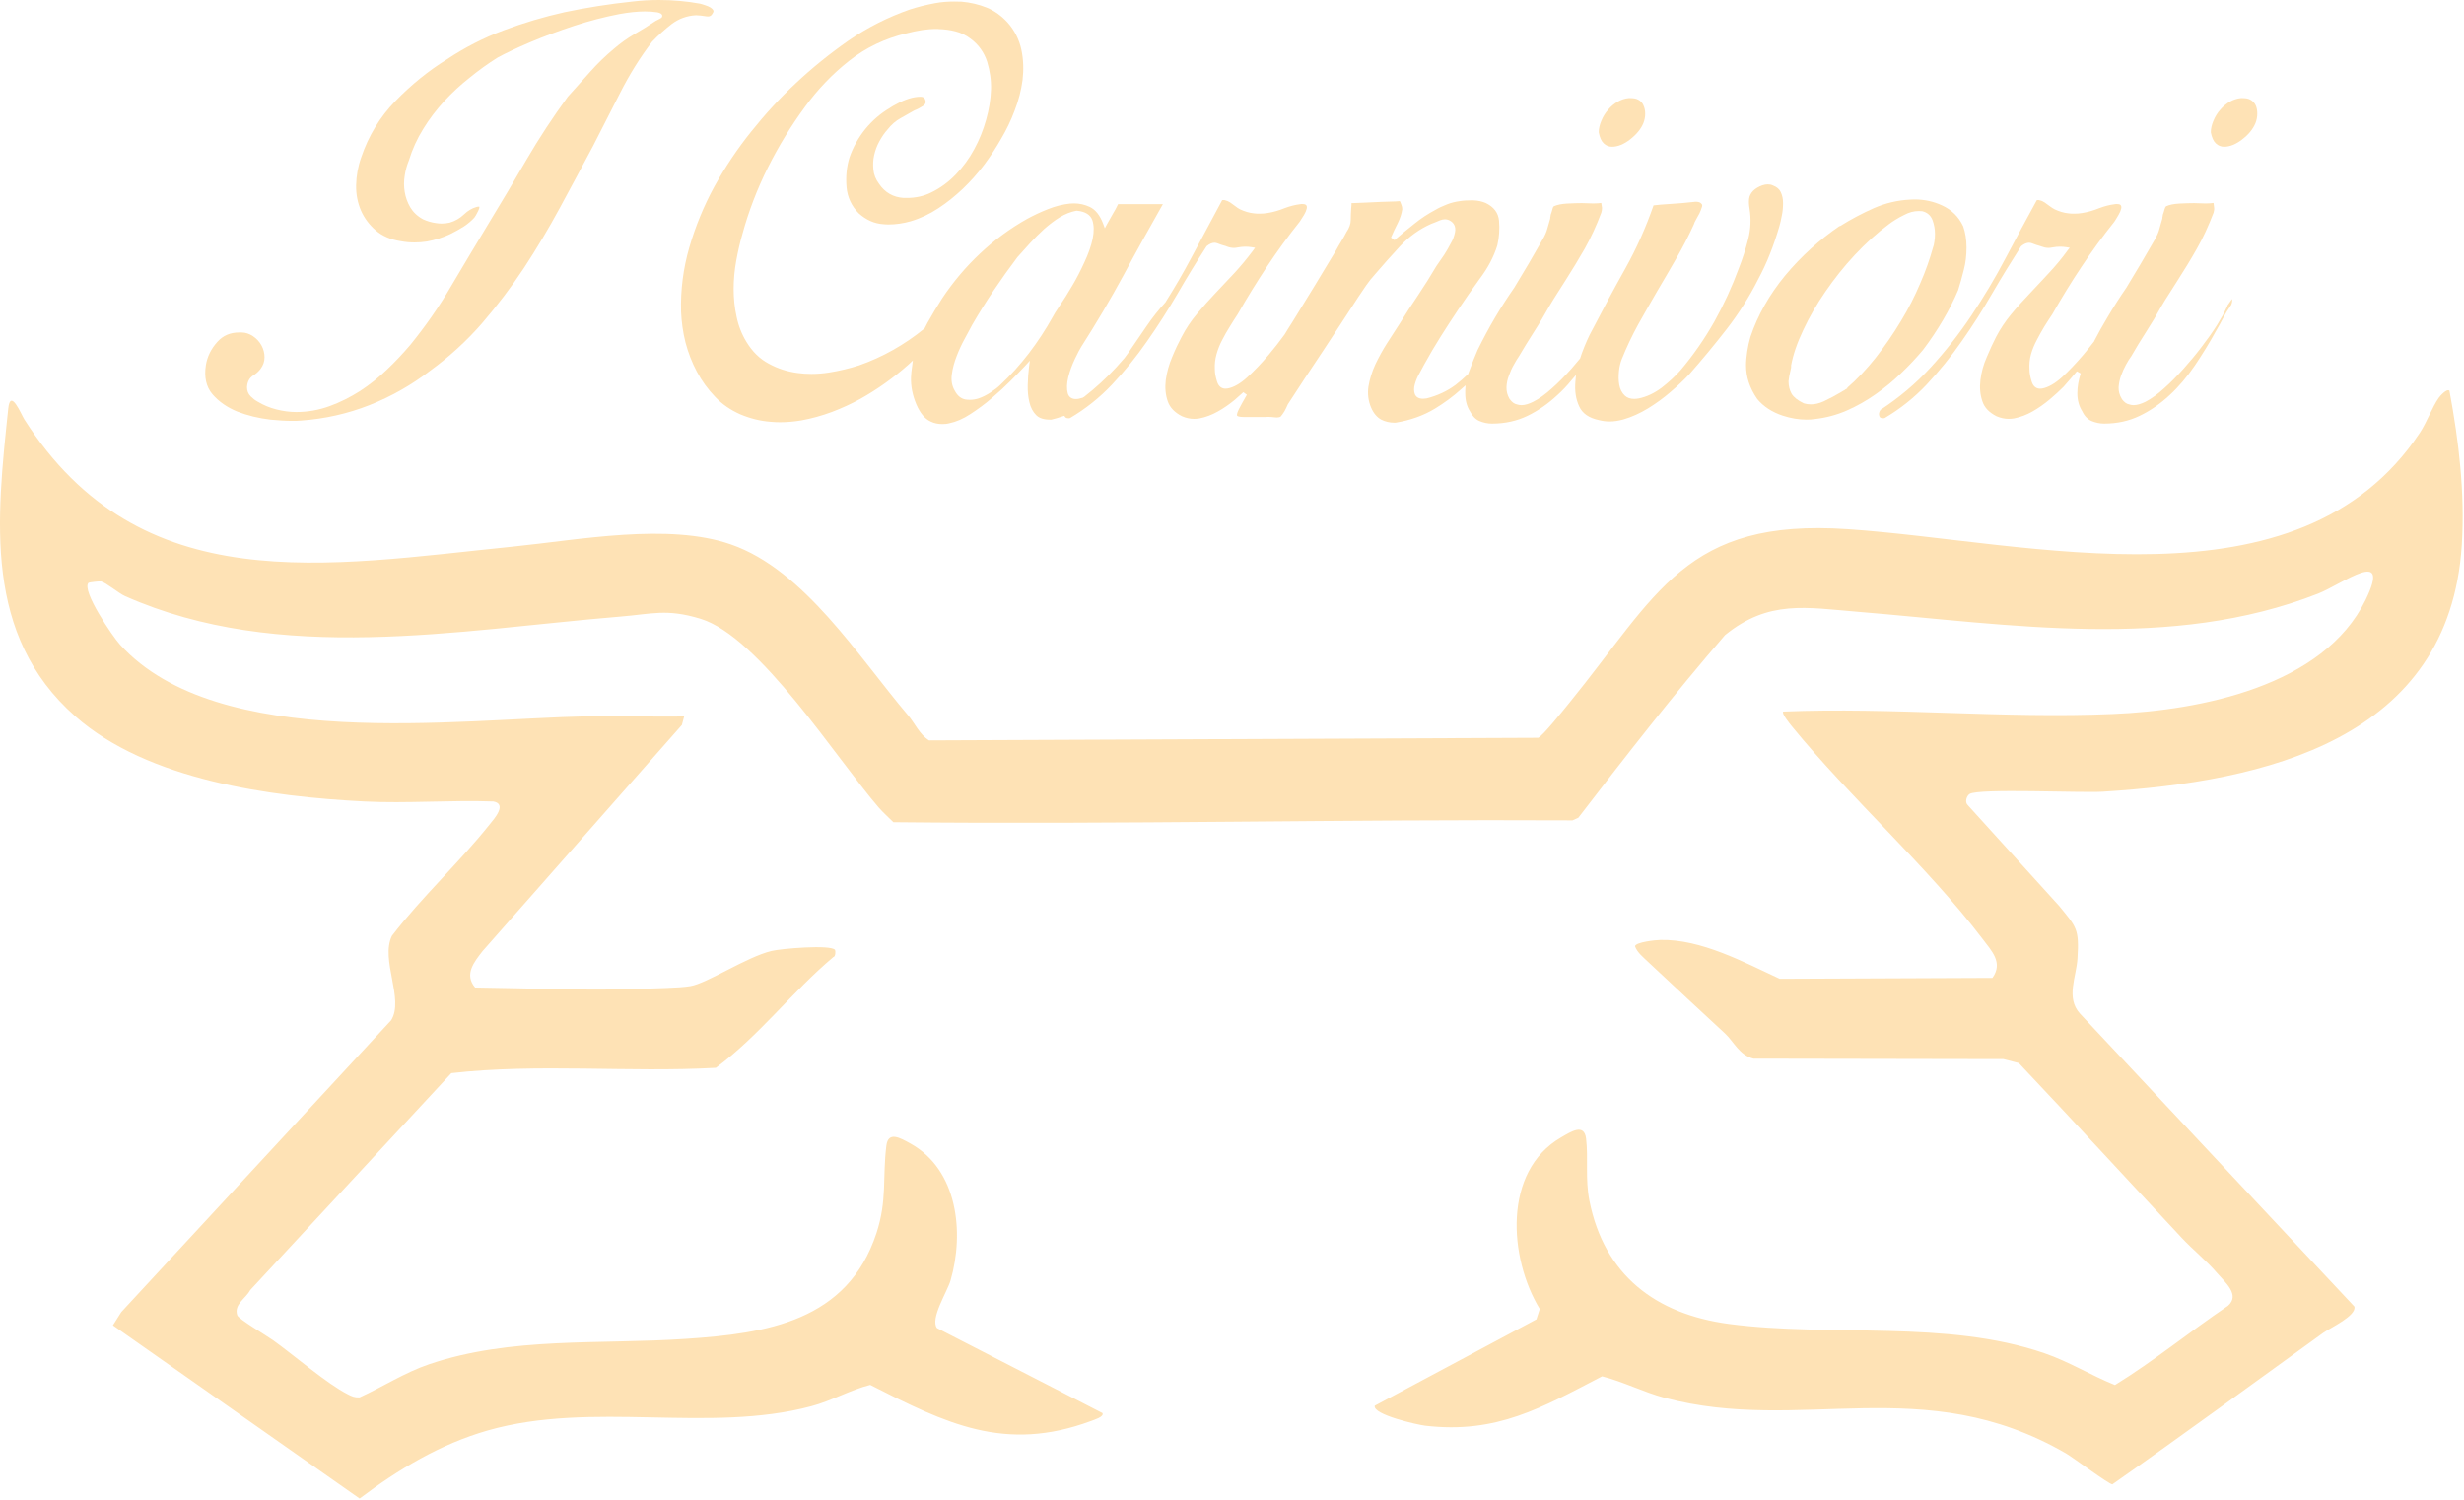 <?xml version="1.0" encoding="UTF-8" standalone="no"?><!DOCTYPE svg PUBLIC "-//W3C//DTD SVG 1.1//EN" "http://www.w3.org/Graphics/SVG/1.1/DTD/svg11.dtd"><svg width="100%" height="100%" viewBox="0 0 805 490" version="1.1" xmlns="http://www.w3.org/2000/svg" xmlns:xlink="http://www.w3.org/1999/xlink" xml:space="preserve" xmlns:serif="http://www.serif.com/" style="fill-rule:evenodd;clip-rule:evenodd;stroke-linejoin:round;stroke-miterlimit:2;"><g id="logo"><path d="M737.466,37.138c0,1.046 -0.2,2.092 -0.596,3.088c-0.8,1.941 -2.241,3.733 -4.333,5.325c-2.042,1.591 -4.033,2.391 -5.925,2.391c-0.996,0 -1.892,-0.35 -2.687,-1.095c-0.796,-0.746 -1.342,-1.992 -1.642,-3.634c-0,-1.196 0.3,-2.441 0.846,-3.737c0.55,-1.342 1.296,-2.588 2.241,-3.634c0.946,-1.091 1.992,-1.987 3.134,-2.637c1.196,-0.646 2.391,-1.046 3.587,-1.146l0.646,0c0.996,0 1.792,0.15 2.438,0.5c0.8,0.446 1.345,0.996 1.745,1.792c0.396,0.846 0.546,1.791 0.546,2.787" style="fill:#fee2b5;fill-rule:nonzero;"/><path d="M729.252,98.57c-0.05,0.295 -0.15,0.645 -0.3,1.045l-0.146,0.2c-0.9,1.242 -1.746,2.638 -2.491,4.08c-0.746,1.495 -1.542,2.837 -2.288,4.133c-2.142,3.933 -4.533,7.767 -6.971,11.4c-2.491,3.633 -5.229,6.921 -8.212,9.658c-2.988,2.788 -6.275,5.075 -9.809,6.771c-3.487,1.692 -7.366,2.538 -11.6,2.538c-1.391,-0 -2.787,-0.3 -4.133,-0.846c-1.242,-0.55 -2.287,-1.592 -3.033,-3.188c-1.046,-1.641 -1.596,-3.633 -1.596,-5.871c-0,-2.091 0.4,-4.283 1.096,-6.475l-1.246,-0.695c-1.342,1.591 -2.788,3.287 -4.379,5.079c-1.246,1.241 -2.788,2.687 -4.579,4.179c-1.742,1.446 -3.634,2.787 -5.575,3.883c-1.942,1.096 -3.934,1.842 -5.975,2.242c-0.596,0.1 -1.196,0.15 -1.792,0.15c-1.346,-0 -2.638,-0.3 -3.933,-0.846c-2.388,-1.196 -3.984,-2.837 -4.63,-4.883c-0.745,-2.138 -0.945,-4.429 -0.645,-6.967c0.295,-2.487 0.995,-5.079 2.087,-7.517c1.046,-2.541 2.092,-4.729 3.038,-6.57c1.395,-2.688 3.087,-5.18 4.979,-7.467c1.941,-2.342 4.033,-4.633 6.121,-6.821c2.041,-2.192 4.183,-4.429 6.275,-6.721c2.091,-2.241 4.083,-4.629 5.925,-7.171l0.745,-0.941l-1.195,-0.2c-0.646,-0.1 -1.342,-0.15 -1.992,-0.15c-0.846,-0 -1.692,0.1 -2.488,0.25c-0.45,0.1 -0.895,0.146 -1.295,0.146c-0.796,-0 -1.592,-0.196 -2.388,-0.496l-0.05,-0.05l-0.05,-0c-1.146,-0.3 -2.092,-0.646 -2.837,-0.946c-0.3,-0.1 -0.6,-0.2 -0.946,-0.2c-0.796,-0 -1.642,0.35 -2.588,1.096l-0.05,0.1l-0.1,0.1c-3.087,4.829 -6.275,10.004 -9.408,15.383c-3.038,5.275 -6.375,10.5 -9.908,15.529c-3.484,5.029 -7.367,9.759 -11.45,14.138c-4.034,4.283 -8.663,7.966 -13.738,10.954c-0.2,0.05 -0.35,0.05 -0.5,0.05c-0.846,-0 -1.096,-0.35 -1.196,-0.646c-0.246,-0.65 -0.15,-1.346 0.35,-2.092c6.025,-3.933 11.55,-8.562 16.379,-13.841c4.83,-5.275 9.359,-11 13.392,-17.075c4.029,-6.021 7.813,-12.346 11.2,-18.817c3.433,-6.471 6.821,-12.796 10.104,-18.767c0.15,-0.05 0.3,-0.05 0.45,-0.05c0.15,0 0.346,0 0.546,0.1c0.55,0.1 1.046,0.346 1.592,0.696c0.6,0.4 1.146,0.796 1.646,1.196c0.595,0.446 1.145,0.796 1.641,1.046c1.492,0.696 2.988,1.142 4.479,1.292c0.6,0.1 1.246,0.1 1.892,0.1c0.846,-0 1.692,-0.05 2.542,-0.2c1.891,-0.296 3.783,-0.846 5.625,-1.592c1.691,-0.646 3.433,-1.096 5.125,-1.296c0.15,-0.05 0.4,-0.05 0.55,-0.05c0.946,0 1.241,0.25 1.291,0.35c0.15,0.15 0.35,0.5 0.2,1.146c-0.15,0.646 -0.445,1.346 -0.895,2.092c-0.446,0.795 -0.896,1.491 -1.342,2.191c-3.783,4.725 -7.371,9.654 -10.704,14.684c-3.338,4.979 -6.521,10.204 -9.559,15.533c-0.845,1.242 -1.741,2.637 -2.637,4.079c-0.846,1.446 -1.696,2.888 -2.442,4.383c-0.796,1.492 -1.441,3.034 -1.891,4.63c-0.446,1.591 -0.596,3.233 -0.496,4.979c-0,1.091 0.246,2.437 0.696,3.883c0.595,1.988 1.841,2.388 2.787,2.388c0.2,-0 0.4,-0.05 0.646,-0.05c1.942,-0.35 4.133,-1.592 6.475,-3.684c2.237,-2.041 4.579,-4.529 7.017,-7.366c1.145,-1.396 2.341,-2.838 3.483,-4.334l0.05,-0.05l-0,-0.1c1.396,-2.687 2.837,-5.275 4.283,-7.666c1.992,-3.384 4.084,-6.667 6.221,-9.755c1.496,-2.491 3.038,-5.079 4.629,-7.716l4.584,-7.867c0.795,-1.392 1.341,-2.587 1.591,-3.683c0.3,-0.996 0.546,-2.042 0.896,-3.138l0.05,-0.146l0,-0.1c0,-0.15 0,-0.3 0.05,-0.45c0.05,-0.25 0.1,-0.45 0.1,-0.695c0.2,-0.55 0.396,-1.146 0.546,-1.742c0.15,-0.5 0.3,-0.846 0.5,-1.046c1.096,-0.5 2.537,-0.8 4.329,-0.896c1.992,-0.1 3.583,-0.15 4.829,-0.15c0.946,0 2.092,0.05 3.338,0.1l0.796,0c0.745,0 1.491,-0.05 2.187,-0.15l0.05,0.05c0.05,0.496 0.15,0.996 0.2,1.542c0.05,0.5 -0.05,1.046 -0.2,1.596c-1.642,4.279 -3.433,8.212 -5.425,11.696c-1.992,3.537 -4.133,7.02 -6.271,10.354c-0.896,1.396 -1.791,2.837 -2.687,4.233c-0.946,1.392 -1.842,2.938 -2.742,4.429c-1.492,2.738 -3.133,5.475 -4.875,8.167c-1.746,2.687 -3.387,5.425 -4.879,8.012c-0.55,0.696 -1.146,1.692 -1.742,2.788c-0.6,1.096 -1.146,2.292 -1.596,3.533c-0.445,1.246 -0.695,2.542 -0.795,3.784c-0.05,1.345 0.3,2.641 1.045,3.833l0,0.05c0.796,1.046 1.542,1.596 2.388,1.746c0.45,0.15 0.946,0.246 1.446,0.246c1.146,-0 2.437,-0.396 3.883,-1.092c1.942,-1 3.983,-2.492 6.071,-4.383c2.092,-1.842 4.233,-4.034 6.375,-6.421c2.087,-2.342 4.129,-4.779 5.971,-7.221c1.841,-2.388 3.487,-4.725 4.879,-6.917c1.346,-2.191 2.392,-4.033 3.037,-5.475l0.5,-0.996l-0.05,0l0,-0.05l1.492,-2.091l0.05,0.05c0,0.05 0.05,0.196 0,0.796" style="fill:#fee2b5;fill-rule:nonzero;"/><path d="M631.966,78.954c-0.1,0.796 -0.25,1.492 -0.496,2.092c-0.996,3.583 -2.342,7.467 -4.133,11.55c-1.742,4.129 -3.834,8.262 -6.321,12.346c-2.442,4.079 -5.229,8.112 -8.267,11.996c-2.887,3.633 -6.021,6.97 -9.358,9.858l0.3,-0l-0.946,0.546l-0.05,0.05l-0.25,0.2l-0.1,-0l-0.896,0.546c-1.641,0.995 -3.533,1.991 -5.625,2.987c-1.441,0.646 -2.837,0.996 -4.183,0.996c-0.746,-0 -1.492,-0.1 -2.188,-0.3l-0.1,-0.05l-0.05,-0c-1.991,-0.946 -3.287,-1.988 -3.983,-3.133c-0.646,-1.146 -0.996,-2.542 -0.996,-4.084c0,-0.15 0.05,-0.5 0.25,-1.741c0.2,-0.896 0.396,-1.842 0.596,-2.738l0,-0.7c0.65,-3.533 1.992,-7.417 3.983,-11.596c1.942,-4.183 4.38,-8.366 7.221,-12.496c2.838,-4.133 6.071,-8.216 9.604,-12c3.588,-3.833 7.321,-7.216 11.155,-10.054c1.341,-0.996 2.983,-2.041 4.925,-2.987c1.645,-0.896 3.237,-1.292 4.829,-1.292c0.35,0 0.7,0 1.046,0.046l0.05,-0c1.691,0.4 2.787,1.396 3.387,2.937c0.496,1.346 0.796,2.888 0.796,4.484c-0,0.896 -0.05,1.741 -0.2,2.537m9.408,-5.029c-1.441,-3.083 -3.733,-5.375 -6.921,-6.821c-2.787,-1.291 -5.775,-1.941 -8.958,-1.941c-0.45,-0 -0.896,0.05 -1.396,0.05c-4.129,0.2 -8.112,1.145 -11.896,2.787c-3.833,1.696 -7.466,3.638 -10.904,5.779l-0.196,0.096l-0.15,0c-6.57,4.483 -12.545,9.908 -17.725,16.129c-5.175,6.275 -9.008,13.046 -11.35,20.063c-0.445,1.496 -0.795,3.087 -1.045,4.729c-0.246,1.692 -0.396,3.187 -0.396,4.579c-0,3.738 1.196,7.421 3.633,10.954c2.042,2.488 4.879,4.329 8.363,5.475c2.587,0.846 5.179,1.296 7.766,1.296c0.896,0 1.842,-0.05 2.788,-0.2c3.583,-0.4 7.121,-1.346 10.404,-2.787c3.287,-1.446 6.471,-3.238 9.408,-5.325c2.988,-2.092 5.775,-4.384 8.313,-6.871c2.591,-2.442 4.979,-5.029 7.121,-7.567c2.387,-3.137 4.579,-6.425 6.57,-9.808c1.992,-3.384 3.634,-6.671 4.93,-9.759c0.645,-1.991 1.245,-4.229 1.841,-6.57c0.596,-2.238 0.896,-4.73 0.896,-7.367c0,-2.638 -0.4,-4.979 -1.096,-6.921" style="fill:#fee2b5;fill-rule:nonzero;"/><path d="M537.493,37.138c0,1.046 -0.2,2.092 -0.595,3.088c-0.796,1.941 -2.292,3.733 -4.334,5.325c-2.041,1.591 -4.033,2.391 -5.925,2.391c-1.041,0 -1.891,-0.35 -2.687,-1.095c-0.796,-0.746 -1.342,-1.992 -1.642,-3.634c0,-1.196 0.3,-2.441 0.846,-3.737c0.55,-1.342 1.296,-2.588 2.242,-3.634c0.895,-1.091 1.991,-1.987 3.133,-2.637c1.146,-0.646 2.342,-1.046 3.537,-1.146l0.696,0c0.946,0 1.792,0.15 2.438,0.5c0.8,0.446 1.346,0.996 1.696,1.792c0.395,0.846 0.595,1.791 0.595,2.787" style="fill:#fee2b5;fill-rule:nonzero;"/><path d="M346.22,99.863c-1.196,1.791 -1.992,3.037 -2.292,3.683c-2.288,4.133 -4.925,8.112 -7.763,11.846c-2.837,3.687 -5.975,7.221 -9.362,10.358c-0.796,0.796 -1.842,1.592 -3.133,2.437c-1.296,0.846 -2.638,1.546 -3.984,1.992c-0.946,0.3 -1.891,0.45 -2.837,0.45c-0.45,0 -0.896,-0.05 -1.396,-0.1c-1.442,-0.25 -2.638,-1.196 -3.483,-2.791c-0.946,-1.542 -1.296,-3.384 -0.996,-5.475c0.25,-1.942 0.796,-3.93 1.591,-5.971c0.75,-1.942 1.646,-3.884 2.642,-5.675l2.438,-4.534c2.191,-3.783 4.579,-7.616 7.07,-11.3c2.488,-3.683 5.075,-7.316 7.713,-10.8l0.05,-0.05c1.296,-1.445 2.642,-2.937 4.033,-4.483c1.446,-1.592 2.988,-3.133 4.629,-4.629c1.696,-1.492 3.388,-2.788 5.08,-3.833c1.791,-1.092 3.583,-1.792 5.425,-2.138l0.2,0c2.687,0.246 4.379,1.292 5.029,3.083c0.546,1.646 0.596,3.684 0.1,6.125c-0.5,2.288 -1.396,4.88 -2.688,7.617c-1.246,2.738 -2.591,5.375 -4.033,7.767c-1.396,2.387 -2.738,4.529 -4.033,6.421m235.566,-37.088c-0.45,-0.996 -1.296,-1.692 -2.587,-2.192c-0.5,-0.245 -1.096,-0.345 -1.646,-0.345c-0.546,-0 -1.142,0.1 -1.742,0.295c-1.291,0.45 -2.337,1.096 -3.083,1.842c-0.8,0.846 -1.196,1.746 -1.296,2.592c-0.1,0.996 -0.05,2.037 0.15,3.183c0.546,3.338 0.396,6.721 -0.45,10.008c-0.796,3.184 -1.842,6.421 -3.037,9.459c-2.188,5.975 -4.88,11.846 -8.013,17.471c-3.187,5.624 -6.871,10.954 -11.054,15.883c-1.742,1.992 -3.833,3.883 -6.121,5.675c-2.392,1.791 -4.879,2.987 -7.517,3.533c-0.55,0.1 -1.045,0.15 -1.495,0.15c-1.242,0 -2.288,-0.35 -3.034,-1.046c-0.996,-0.946 -1.596,-2.141 -1.846,-3.583c-0.245,-1.396 -0.245,-2.838 -0.095,-4.383c0.145,-1.542 0.495,-2.888 0.945,-4.03c1.542,-3.833 3.334,-7.616 5.325,-11.254c2.042,-3.633 4.134,-7.316 6.221,-10.9c2.092,-3.533 4.234,-7.171 6.275,-10.754c2.042,-3.533 3.984,-7.266 5.675,-11c0.15,-0.5 0.396,-1.046 0.796,-1.741c0.35,-0.65 0.696,-1.296 1.046,-1.892c0.3,-0.65 0.546,-1.246 0.746,-1.892c0.2,-0.45 0.2,-0.8 0.1,-1.046c-0.15,-0.2 -0.496,-0.895 -1.992,-0.895c-0.2,-0 -0.396,-0 -0.596,0.05c-1.641,0.15 -2.937,0.295 -3.933,0.395c-1.542,0.1 -3.138,0.2 -4.829,0.35c-1.492,0.1 -3.038,0.2 -4.479,0.396c-2.492,7.171 -5.575,14.092 -9.213,20.613c-3.683,6.571 -7.317,13.341 -10.8,20.058c-1.146,2.046 -2.292,4.633 -3.437,7.717c-0.146,0.4 -0.246,0.8 -0.396,1.196l-0.15,0.45l-0.1,0.099c-0.946,1.142 -1.842,2.188 -2.738,3.234c-2.141,2.392 -4.283,4.579 -6.371,6.421c-2.091,1.891 -4.133,3.387 -6.125,4.383c-1.391,0.696 -2.687,1.096 -3.833,1.096c-0.496,-0 -0.996,-0.1 -1.492,-0.25c-0.795,-0.15 -1.595,-0.696 -2.341,-1.742l-0.05,-0.05c-0.696,-1.196 -1.046,-2.492 -0.996,-3.833c0.05,-1.246 0.3,-2.542 0.796,-3.784c0.45,-1.245 0.946,-2.441 1.596,-3.533c0.595,-1.096 1.195,-2.091 1.691,-2.787c1.542,-2.592 3.188,-5.329 4.929,-8.017c1.742,-2.687 3.334,-5.425 4.88,-8.162c0.895,-1.496 1.791,-2.988 2.737,-4.434c0.896,-1.391 1.792,-2.837 2.688,-4.229c2.141,-3.337 4.233,-6.821 6.27,-10.354c1.942,-3.488 3.784,-7.421 5.38,-11.7c0.195,-0.55 0.245,-1.096 0.245,-1.596c-0.095,-0.546 -0.145,-1.042 -0.245,-1.542l-0,-0.05c-0.75,0.1 -1.446,0.15 -2.242,0.15l-0.746,0c-1.296,-0.05 -2.392,-0.1 -3.337,-0.1c-1.292,0 -2.838,0.05 -4.88,0.15c-1.741,0.1 -3.233,0.4 -4.329,0.896c-0.2,0.2 -0.35,0.546 -0.45,1.046c-0.146,0.596 -0.346,1.196 -0.546,1.742c0,0.25 -0.05,0.45 -0.1,0.695c-0.05,0.151 -0.05,0.301 -0.05,0.451l0,0.1l-0.05,0.15c-0.345,1.095 -0.645,2.141 -0.895,3.133c-0.296,1.096 -0.796,2.292 -1.642,3.687l-4.529,7.863c-1.596,2.637 -3.138,5.229 -4.629,7.717c-2.142,3.087 -4.284,6.37 -6.275,9.758c-1.942,3.283 -3.884,6.921 -5.725,10.654c-0.846,1.942 -1.742,4.229 -2.688,6.767c-0.1,0.25 -0.2,0.55 -0.3,0.8l-0.05,0.196l-0.096,0.1c-1.296,1.245 -2.691,2.441 -4.033,3.487c-2.738,2.038 -5.925,3.533 -9.508,4.429l-0.05,0c-0.4,0.05 -0.746,0.1 -1.046,0.1c-1.742,0 -2.392,-0.796 -2.688,-1.446c-0.35,-0.945 -0.4,-2.087 0,-3.383c0.346,-1.196 0.846,-2.392 1.542,-3.583c0.65,-1.146 1.096,-2.042 1.446,-2.688c1.741,-3.187 3.583,-6.275 5.425,-9.212c1.841,-2.888 3.733,-5.875 5.725,-8.809c2.141,-3.237 4.579,-6.67 7.166,-10.258c2.592,-3.433 4.484,-7.067 5.625,-10.75c0.6,-2.592 0.8,-5.329 0.55,-8.067c-0.25,-2.587 -1.691,-4.479 -4.379,-5.775c-1.196,-0.495 -2.541,-0.795 -3.983,-0.845l-0.896,-0c-1.196,-0 -2.392,0.05 -3.537,0.25c-1.492,0.2 -2.938,0.545 -4.28,1.095c-1.395,0.546 -2.587,1.092 -3.683,1.742c-2.442,1.296 -4.729,2.788 -6.871,4.529c-2.141,1.692 -4.329,3.484 -6.521,5.375l-1.145,-0.846c0.645,-1.541 1.395,-3.133 2.241,-4.779c0.746,-1.541 1.242,-3.033 1.442,-4.479c-0,-0.496 -0.1,-1.046 -0.346,-1.592c-0.15,-0.45 -0.3,-0.745 -0.45,-1.045c-0.35,0.05 -0.796,0.05 -1.446,0.1c-1.391,0.05 -2.933,0.1 -4.775,0.15c-1.746,0.05 -3.537,0.15 -5.279,0.245c-1.742,0.1 -2.987,0.15 -3.783,0.15l-0.496,0c-0,0.35 -0,0.846 -0.1,1.642c-0.1,1.346 -0.15,2.642 -0.15,3.833c-0,1.346 -0.5,2.692 -1.396,3.984c-0.546,1.096 -1.142,2.091 -1.742,3.087c-0.595,0.946 -1.145,1.942 -1.691,2.938c-4.729,7.866 -9.459,15.679 -14.138,23.196c-0.55,0.85 -1.096,1.745 -1.641,2.591l-0.996,1.642c-1.696,2.337 -3.438,4.579 -5.179,6.621c-2.388,2.837 -4.78,5.325 -7.021,7.366c-2.288,2.092 -4.479,3.338 -6.471,3.684c-0.2,-0 -0.446,0.05 -0.646,0.05c-0.946,-0 -2.192,-0.396 -2.787,-2.388c-0.45,-1.446 -0.696,-2.787 -0.696,-3.883c-0.1,-1.742 0.1,-3.383 0.546,-4.979c0.45,-1.592 1.045,-3.134 1.841,-4.629c0.746,-1.492 1.592,-2.938 2.488,-4.38c0.9,-1.445 1.746,-2.837 2.591,-4.083c3.038,-5.325 6.271,-10.554 9.559,-15.533c3.333,-5.025 6.916,-9.954 10.7,-14.684c0.45,-0.7 0.896,-1.395 1.396,-2.191c0.45,-0.746 0.745,-1.442 0.895,-2.092c0.15,-0.646 -0.05,-0.996 -0.2,-1.146c-0.1,-0.096 -0.345,-0.346 -1.291,-0.346c-0.2,0 -0.4,0 -0.6,0.05c-1.692,0.2 -3.384,0.646 -5.125,1.292c-1.842,0.75 -3.688,1.296 -5.625,1.596c-0.85,0.15 -1.696,0.2 -2.542,0.2c-0.596,-0 -1.242,-0 -1.892,-0.1c-1.491,-0.15 -2.987,-0.6 -4.479,-1.296c-0.5,-0.25 -1.046,-0.596 -1.591,-1.046c-0.55,-0.396 -1.096,-0.796 -1.646,-1.196c-0.546,-0.345 -1.096,-0.595 -1.592,-0.695c-0.2,-0.1 -0.4,-0.1 -0.596,-0.1c-0.15,-0 -0.3,-0 -0.45,0.05c-3.233,5.975 -6.621,12.295 -10.054,18.766c-2.592,4.879 -5.429,9.759 -8.412,14.488l-0,0.05l-0.05,0.05c-2.242,2.437 -4.334,5.079 -6.225,7.866c-1.942,2.838 -3.934,5.775 -5.925,8.663c-0.396,0.546 -0.796,1.096 -1.242,1.692c-0.946,1.045 -1.842,2.091 -2.738,3.087c-3.187,3.433 -6.67,6.671 -10.404,9.558l-0.05,0.05c0,0 -0.15,0.05 -0.2,0.1c-0.05,0.046 -0.15,0.096 -0.25,0.146l-0.05,0.05l-0.1,0c-0.796,0.25 -1.441,0.4 -2.091,0.4c-1.342,0 -2.288,-0.646 -2.638,-1.841c-0.396,-1.446 -0.346,-3.188 0.15,-5.28c0.496,-1.991 1.246,-4.033 2.192,-6.02c0.946,-1.992 1.641,-3.288 2.091,-3.984c4.825,-7.566 9.505,-15.433 13.838,-23.446c4.083,-7.616 8.412,-15.383 12.792,-23.1l-14.634,0c-0.5,1.046 -1.046,2.092 -1.641,3.038c-0.65,1.092 -1.296,2.237 -1.942,3.433l-0.75,1.396l-0.546,-1.496c-1.046,-2.737 -2.487,-4.579 -4.379,-5.475c-1.596,-0.746 -3.338,-1.146 -5.129,-1.146c-0.446,0 -0.846,0.05 -1.296,0.05c-2.338,0.25 -4.829,0.846 -7.267,1.842c-2.537,0.996 -4.779,2.092 -6.721,3.138c-5.575,3.133 -10.754,6.92 -15.433,11.35c-4.679,4.379 -8.858,9.358 -12.396,14.683c-1.641,2.542 -3.233,5.229 -4.775,7.967c-0.3,0.545 -0.6,1.095 -0.85,1.641l-0.1,0.15l-0.096,0.1c-6.475,5.275 -13.641,9.309 -21.308,11.996c-3.087,0.996 -6.371,1.792 -9.858,2.342c-1.892,0.3 -3.834,0.446 -5.725,0.446c-1.492,-0 -3.034,-0.096 -4.479,-0.296c-3.384,-0.45 -6.521,-1.446 -9.409,-3.038c-2.937,-1.541 -5.375,-3.933 -7.316,-7.121c-1.546,-2.537 -2.638,-5.325 -3.238,-8.312c-0.646,-2.888 -0.946,-5.925 -0.946,-9.008c0,-3.088 0.3,-6.175 0.846,-9.213c0.55,-2.983 1.196,-5.921 1.992,-8.612c2.041,-7.517 4.879,-14.884 8.362,-21.855c3.488,-6.966 7.567,-13.637 12.15,-19.862c4.129,-5.675 9.009,-10.75 14.384,-14.983c5.479,-4.33 11.75,-7.317 18.67,-8.959c1.642,-0.45 3.384,-0.8 5.225,-1.096c1.496,-0.2 3.038,-0.35 4.58,-0.35c0.3,0 0.6,0 0.895,0.05c1.846,0.05 3.688,0.3 5.38,0.746c1.791,0.45 3.433,1.246 4.929,2.392c2.637,1.942 4.429,4.479 5.425,7.567c0.896,2.987 1.346,6.02 1.246,9.058c-0.1,3.187 -0.65,6.521 -1.596,9.858c-0.946,3.384 -2.238,6.621 -3.884,9.609c-1.641,3.083 -3.683,5.825 -6.02,8.262c-2.342,2.438 -5.03,4.429 -8.017,5.875c-2.388,1.196 -5.075,1.792 -7.917,1.792l-1.091,-0c-3.388,-0.2 -6.125,-1.742 -8.067,-4.629c-1.046,-1.396 -1.692,-2.938 -1.842,-4.63c-0.15,-1.595 -0.1,-3.187 0.25,-4.679c0.346,-1.546 0.896,-3.087 1.692,-4.533c0.796,-1.442 1.692,-2.788 2.687,-3.879c1.246,-1.596 2.688,-2.842 4.234,-3.688c1.441,-0.796 2.937,-1.641 4.479,-2.537l0.05,-0l0.05,-0.05c0.846,-0.3 1.792,-0.796 2.787,-1.442c0.796,-0.55 1.046,-1.146 0.696,-2.042c-0.15,-0.45 -0.446,-0.945 -1.591,-0.945c-1.096,-0 -2.342,0.195 -3.634,0.595c-1.296,0.4 -2.591,0.946 -3.783,1.596c-1.246,0.646 -2.042,1.092 -2.442,1.392l-0.05,0.05c-3.083,1.792 -5.775,4.133 -8.062,6.921c-2.292,2.837 -4.034,5.971 -5.179,9.308c-0.946,3.088 -1.242,6.321 -0.946,9.708c0.3,3.284 1.646,6.171 3.983,8.513c2.392,2.137 5.029,3.333 7.917,3.533c0.596,0.05 1.191,0.1 1.791,0.1c2.388,0 4.83,-0.35 7.267,-1.046c3.188,-0.945 6.225,-2.387 9.013,-4.233c2.837,-1.842 5.525,-4.029 8.062,-6.421c2.542,-2.437 4.879,-5.075 6.971,-7.862c2.092,-2.792 3.933,-5.679 5.575,-8.567c1.592,-2.687 3.087,-5.725 4.329,-9.058c1.296,-3.288 2.142,-6.671 2.592,-10.004c0.396,-3.338 0.296,-6.721 -0.4,-9.959c-0.696,-3.237 -2.192,-6.221 -4.479,-8.812c-1.992,-2.188 -4.284,-3.834 -6.821,-4.879c-2.588,-1.042 -5.375,-1.692 -8.213,-1.942c-0.796,-0.046 -1.646,-0.046 -2.441,-0.046c-2.092,0 -4.18,0.146 -6.271,0.546c-2.938,0.546 -5.725,1.246 -8.313,2.092c-7.071,2.487 -13.791,5.875 -19.912,10.104c-6.125,4.283 -12,9.012 -17.375,14.087c-5.079,4.729 -9.909,10.009 -14.438,15.684c-4.529,5.625 -8.562,11.695 -12.046,17.97c-3.437,6.321 -6.175,12.992 -8.166,19.863c-1.992,6.871 -2.888,13.937 -2.688,21.008c0.15,3.334 0.6,6.671 1.446,10.054c0.896,3.388 2.138,6.571 3.733,9.559c1.592,2.987 3.584,5.725 5.925,8.166c2.288,2.438 5.075,4.33 8.213,5.721c3.187,1.346 6.521,2.192 9.858,2.442c1.042,0.1 2.088,0.15 3.134,0.15c2.291,-0 4.629,-0.2 6.97,-0.6c3.334,-0.596 6.721,-1.542 9.955,-2.738c3.287,-1.241 6.425,-2.687 9.312,-4.279c5.625,-3.137 10.9,-6.921 15.729,-11.2l1.446,-1.346l-0.25,1.992c-0.2,1.246 -0.3,2.388 -0.35,3.433c-0.1,2.988 0.5,5.975 1.742,8.913c1.246,2.887 2.787,4.729 4.629,5.575c1.196,0.6 2.492,0.846 3.833,0.846c0.75,-0 1.496,-0.05 2.242,-0.246c2.242,-0.45 4.579,-1.446 6.921,-2.988c2.387,-1.546 4.779,-3.287 7.016,-5.229c2.292,-1.941 4.384,-3.883 6.275,-5.775c1.842,-1.841 3.384,-3.483 4.63,-4.779l1.541,-1.692l-0.296,2.242c-0.2,1.742 -0.35,3.633 -0.4,5.675c-0.05,1.988 0.1,3.883 0.546,5.675c0.4,1.742 1.146,3.133 2.242,4.229c0.946,0.946 2.442,1.446 4.429,1.446l0.5,0c1.246,-0.3 2.488,-0.65 3.733,-1.096l0.496,-0.15l0.3,0.4c0.05,0.096 0.3,0.396 1.046,0.396c0.15,0 0.35,0 0.496,-0.05c5.079,-2.987 9.708,-6.671 13.742,-10.95c4.133,-4.383 7.966,-9.112 11.45,-14.137c3.533,-5.03 6.87,-10.259 9.954,-15.534c3.087,-5.375 6.275,-10.554 9.412,-15.383l0.05,-0.1l0.096,-0.1c0.946,-0.746 1.746,-1.092 2.542,-1.092c0.346,0 0.646,0.096 0.946,0.196c0.745,0.3 1.691,0.65 2.887,0.946l0.05,0.05c0.796,0.3 1.592,0.5 2.438,0.5c0.4,-0 0.795,-0.05 1.245,-0.15c0.846,-0.15 1.642,-0.25 2.488,-0.25c0.646,-0 1.346,0.05 1.992,0.15l1.195,0.2l-0.695,0.946c-1.892,2.537 -3.884,4.929 -5.925,7.166c-2.142,2.292 -4.284,4.534 -6.325,6.721c-2.088,2.192 -4.13,4.479 -6.071,6.821c-1.942,2.292 -3.584,4.779 -4.979,7.467c-0.996,1.841 -2.042,4.033 -3.088,6.571c-1.046,2.441 -1.742,5.029 -2.092,7.516c-0.295,2.542 -0.095,4.829 0.65,6.971c0.696,2.042 2.288,3.683 4.68,4.879c1.245,0.546 2.587,0.846 3.883,0.846c0.596,0 1.196,-0.05 1.792,-0.15c2.041,-0.396 4.033,-1.146 5.975,-2.237c1.987,-1.096 3.883,-2.442 5.625,-3.884c0.945,-0.846 1.891,-1.646 2.737,-2.441l1.146,0.845c-1.246,2.142 -2.142,3.784 -2.692,4.88c-0.596,1.245 -0.596,1.791 -0.496,1.941c0.05,0.1 0.446,0.45 2.388,0.45l7.021,0c0.25,-0.05 0.546,-0.05 0.896,-0.05c0.5,0 1.145,0.05 1.891,0.146c0.3,0.05 0.55,0.05 0.796,0.05c0.55,0 0.946,-0.096 1.246,-0.296c0.35,-0.4 0.796,-0.996 1.246,-1.741c0.446,-0.846 0.796,-1.546 0.996,-2.042l0.05,-0.1l-0,-0.05c3.783,-5.825 7.666,-11.75 11.545,-17.525c3.784,-5.775 7.667,-11.646 11.5,-17.571c0.846,-1.296 1.742,-2.587 2.592,-3.833c0.896,-1.296 1.892,-2.538 2.983,-3.734c2.542,-2.937 5.23,-6.025 8.117,-9.112c2.938,-3.133 6.321,-5.575 10.154,-7.267c0.896,-0.35 1.842,-0.696 2.838,-1.146c0.55,-0.2 1.096,-0.345 1.591,-0.345c0.7,-0 1.346,0.195 1.942,0.595c0.85,0.546 1.796,1.642 1.396,3.684c-0.3,1.396 -0.746,2.537 -1.296,3.433c-0.696,1.346 -1.442,2.642 -2.237,3.883c-0.846,1.246 -1.696,2.492 -2.542,3.688c-1.842,3.133 -3.879,6.371 -5.971,9.508c-2.142,3.134 -4.183,6.321 -6.125,9.459c-1.196,1.841 -2.537,3.883 -3.983,6.17c-1.442,2.242 -2.738,4.63 -3.884,7.021c-1.091,2.388 -1.841,4.825 -2.237,7.217c-0.35,2.392 -0.05,4.679 0.846,6.821c0.796,1.891 1.941,3.233 3.333,3.983c1.296,0.646 2.738,0.996 4.333,0.996c0.2,-0 0.396,-0 0.596,-0.05c4.529,-0.75 8.813,-2.242 12.596,-4.529c3.038,-1.846 5.975,-3.984 8.713,-6.475l1.291,-1.142l-0.096,1.742l0,0.846c0,2.237 0.496,4.229 1.542,5.875c0.796,1.591 1.842,2.637 3.088,3.183c1.291,0.55 2.687,0.846 4.129,0.846c4.183,-0 8.116,-0.846 11.6,-2.538c3.483,-1.691 6.771,-3.983 9.758,-6.771c1.592,-1.441 3.133,-3.037 4.579,-4.829l1.492,-1.741l-0.196,2.241c-0.25,2.984 0.146,5.675 1.242,8.013c1.046,2.291 3.137,3.783 6.471,4.483c1.145,0.296 2.291,0.446 3.487,0.446c1.442,-0 2.938,-0.25 4.429,-0.646c2.788,-0.796 5.475,-2.042 8.117,-3.633c2.587,-1.596 5.075,-3.388 7.367,-5.379c2.337,-1.992 4.379,-3.934 6.07,-5.725c4.084,-4.63 8.217,-9.609 12.2,-14.734c3.98,-5.129 7.417,-10.554 10.255,-16.179c1.491,-2.787 2.837,-5.625 3.933,-8.462c1.142,-2.838 2.137,-5.825 3.033,-8.863c0.3,-1.046 0.6,-2.292 0.85,-3.683c0.296,-1.346 0.396,-2.738 0.396,-4.084c0,-1.291 -0.25,-2.487 -0.746,-3.533" style="fill:#fee2b5;fill-rule:nonzero;"/><path d="M232.83,4.333l-0.05,0.05l0,0.05c-0.35,0.646 -0.796,0.946 -1.492,0.946c-0.2,0 -0.35,0 -0.55,-0.05c-1.341,-0.2 -2.437,-0.35 -3.383,-0.35c-2.887,0.15 -5.525,1.096 -7.867,2.838c-2.241,1.741 -4.379,3.633 -6.37,5.725l-0.05,0.05c-3.934,5.129 -7.417,10.754 -10.405,16.629l-8.912,17.471c-3.433,6.471 -7.117,13.291 -10.85,20.212c-3.638,6.721 -7.571,13.292 -11.7,19.613c-4.183,6.325 -8.813,12.395 -13.742,18.12c-4.975,5.725 -10.65,10.905 -16.875,15.434c-6.121,4.729 -12.841,8.512 -19.912,11.3c-7.067,2.787 -14.588,4.479 -22.3,5.029c-0.946,0.1 -1.942,0.1 -2.988,0.1c-2.091,-0 -4.433,-0.15 -7.021,-0.4c-3.833,-0.45 -7.516,-1.342 -10.85,-2.638c-3.287,-1.345 -6.025,-3.237 -8.116,-5.674c-2.042,-2.392 -2.738,-5.575 -2.142,-9.459c0.45,-2.787 1.696,-5.379 3.783,-7.666c1.842,-2.042 4.184,-3.038 7.071,-3.038l0.796,0c1.346,0 2.588,0.446 3.733,1.196c1.196,0.796 2.142,1.842 2.788,3.037c0.646,1.192 0.996,2.488 0.996,3.879c-0,1.396 -0.446,2.642 -1.342,3.834c-0.6,0.796 -1.396,1.496 -2.342,2.091c-1.245,0.796 -1.941,2.042 -2.041,3.834c-0,1.196 0.4,2.191 1.196,2.987c0.695,0.696 1.441,1.296 2.287,1.742c1.892,1.146 3.933,1.992 6.125,2.542c2.142,0.545 4.329,0.845 6.471,0.845c3.783,0 7.417,-0.649 10.954,-1.941c3.433,-1.246 6.771,-2.938 9.904,-4.929c3.138,-2.042 6.125,-4.43 8.863,-7.071c2.737,-2.588 5.275,-5.325 7.566,-8.013c4.88,-6.025 9.409,-12.445 13.342,-19.216c3.983,-6.721 8.013,-13.492 11.996,-20.063c4.383,-7.216 8.662,-14.387 12.696,-21.354c4.033,-6.921 8.562,-13.792 13.391,-20.412c2.488,-2.788 4.98,-5.525 7.417,-8.263c2.388,-2.687 4.979,-5.179 7.667,-7.417c2.141,-1.841 4.379,-3.437 6.671,-4.779c2.337,-1.346 4.679,-2.787 6.97,-4.333c0.546,-0.296 1.342,-0.646 1.692,-0.896c0.346,-0.2 0.496,-0.496 0.446,-0.846c-0.1,-0.646 -0.796,-0.846 -1.542,-1.046c-1.296,-0.2 -2.637,-0.3 -4.133,-0.3c-2.438,0 -5.275,0.3 -8.313,0.85c-4.879,0.942 -9.908,2.238 -14.883,3.88c-4.979,1.645 -9.808,3.437 -14.287,5.329c-4.434,1.891 -8.017,3.583 -10.655,5.029c-3.087,1.937 -6.125,4.129 -9.058,6.521c-2.987,2.337 -5.775,4.929 -8.367,7.712c-2.537,2.792 -4.879,5.829 -6.816,9.013c-1.992,3.187 -3.588,6.671 -4.684,10.254c-0.645,1.596 -1.141,3.287 -1.391,5.029c-0.3,1.842 -0.3,3.633 -0,5.375c0.3,1.792 0.896,3.438 1.791,4.979c0.946,1.592 2.342,2.938 4.184,3.934c1.291,0.595 2.737,1.045 4.279,1.245c0.596,0.096 1.196,0.146 1.792,0.146c0.895,0 1.791,-0.096 2.637,-0.296c1.746,-0.5 3.338,-1.395 4.733,-2.737c1.192,-1.146 2.538,-1.942 3.93,-2.342c0.3,-0.1 0.6,-0.15 0.795,-0.15c0.2,0 0.25,0.05 0.25,0.05c0.05,0.1 -0.05,0.4 -0.05,0.5c-0.15,0.496 -0.395,0.996 -0.695,1.542c-0.3,0.6 -0.596,1.096 -0.896,1.496c-0.996,1.091 -2.192,2.087 -3.484,2.937c-1.345,0.846 -2.787,1.642 -4.283,2.388c-2.387,1.146 -5.029,1.991 -7.767,2.487c-1.341,0.2 -2.637,0.3 -3.979,0.3c-1.446,0 -2.937,-0.1 -4.433,-0.396c-3.383,-0.5 -6.121,-1.695 -8.263,-3.537c-2.091,-1.792 -3.733,-3.983 -4.829,-6.471c-1.096,-2.537 -1.641,-5.325 -1.591,-8.262c0.05,-3.038 0.595,-6.125 1.691,-9.213c2.338,-6.917 6.071,-13.092 11.15,-18.317c5.129,-5.279 10.754,-9.858 16.775,-13.591c5.825,-3.884 12.05,-7.071 18.571,-9.509c6.521,-2.437 13.192,-4.429 19.913,-5.925c7.116,-1.491 14.587,-2.687 22.204,-3.483c2.887,-0.35 5.821,-0.5 8.658,-0.5c4.533,0 9.063,0.4 13.392,1.196c0.4,0.1 0.946,0.25 1.646,0.496c0.645,0.2 1.241,0.45 1.741,0.75c0.396,0.25 0.746,0.546 0.946,0.946c0.05,0.1 0.2,0.345 -0.2,0.945" style="fill:#fee2b5;fill-rule:nonzero;"/><path d="M804.273,178.07c-4.033,63.621 -64.317,77.313 -117.238,80.596c-6.916,0.45 -40.52,-1.146 -43.558,0.746c-0.996,0.65 -1.642,2.688 -0.596,3.633l29.867,32.959c5.679,6.966 6.575,7.466 5.975,17.125c-0.346,6.021 -3.883,12.841 0.796,18.021l89.658,95.729c0.796,2.987 -7.817,6.921 -10.204,8.612c-22.9,16.529 -45.7,33.254 -68.85,49.484c-1.096,-0 -12.692,-8.663 -15.133,-10.109c-46.746,-27.079 -86.321,-6.221 -131.125,-18.166c-7.067,-1.896 -13.442,-5.23 -20.459,-7.021c-19.762,10.254 -34.4,18.866 -57.796,16.129c-2.491,-0.3 -17.175,-3.583 -16.479,-6.521l52.817,-28.229l1.096,-3.383c-10.104,-16.625 -12.146,-45 6.971,-56.055c3.187,-1.841 7.516,-4.729 8.162,0.35c0.796,6.771 -0.346,13.092 1.096,20.359c4.829,24.246 21.604,37.037 45.55,40.225c33.404,4.429 71.087,-1.496 103.196,9.608c7.966,2.738 15.137,7.217 22.95,10.354c12.696,-7.816 24.491,-17.475 36.937,-25.887c3.984,-3.534 -0.846,-7.567 -3.533,-10.65c-3.383,-3.984 -8.013,-7.717 -11.55,-11.5c-17.771,-19.017 -35.342,-38.184 -53.267,-57.15l-5.025,-1.296l-81.691,-0.15c-4.63,-1.192 -6.425,-5.575 -9.263,-8.213c-8.362,-7.766 -16.775,-15.533 -25.087,-23.35c-1.496,-1.441 -3.684,-3.183 -4.334,-5.175c0.3,-1.345 6.871,-2.041 8.317,-2.041c13.242,-0.3 27.279,7.266 38.979,12.696l69.492,-0.3c3.587,-5.03 -0.296,-8.813 -3.234,-12.742c-18.07,-23.8 -43.162,-46 -62.329,-69.496c-0.596,-0.75 -3.433,-4.183 -2.787,-4.779c35.796,-1.446 71.937,2.337 107.679,0.796c28.575,-1.196 68.85,-9.063 82.587,-37.288c8.563,-17.575 -7.466,-5.225 -15.533,-2.041c-47.987,18.816 -100.708,10.008 -150.487,5.925c-16.63,-1.346 -29.025,-3.984 -43.263,7.616c-16.675,19.267 -32.404,39.475 -47.937,59.688l-1.892,0.846c-74.025,-0.396 -147.9,1.395 -221.879,0.6c-1.592,-1.596 -3.284,-3.088 -4.775,-4.78c-13.892,-16.079 -38.979,-55.808 -58.246,-61.683c-11.15,-3.383 -15.783,-1.542 -26.383,-0.696c-53.021,4.384 -111.063,15.734 -161.642,-6.716c-2.092,-0.95 -6.225,-4.434 -7.817,-4.784c-0.496,-0.1 -3.933,0.3 -4.083,0.45c-2.438,2.438 7.967,17.671 10.308,20.213c32.009,35.241 109.917,24.241 152.925,23.396c10.459,-0.2 20.909,0.25 31.363,0.05l-0.746,2.787l-65.113,73.875c-2.787,3.583 -6.075,7.617 -2.441,11.9c17.825,0.2 35.846,1.096 53.666,0.446c4.43,-0.2 12.792,-0.246 16.625,-0.896c5.53,-0.896 18.421,-9.558 26.584,-11.5c3.087,-0.746 19.216,-2.137 20.712,-0.346c0.146,0.15 0.296,2.188 -0.6,2.388c-13.391,11.25 -24.291,25.787 -38.329,36.141c-28.725,1.592 -57.85,-1.491 -86.421,1.742l-65.712,70.892c-1.546,2.887 -5.379,4.629 -4.234,8.212c0.35,1.196 9.759,6.771 11.7,8.163c6.771,4.829 17.671,14.287 24.442,17.675c1.296,0.696 2.292,1.096 3.833,0.996c7.567,-3.438 14.738,-8.117 22.65,-10.805c26.734,-9.108 56.105,-6.42 83.834,-8.312c26.533,-1.742 52.916,-5.775 62.375,-34.55c3.537,-10.8 1.941,-18.267 3.237,-28.575c0.596,-4.879 4.579,-2.488 7.767,-0.746c15.629,8.613 17.721,29.221 13.192,44.804c-1.096,3.734 -6.721,12.446 -4.434,15.534l54.067,27.775c0.646,1.245 -2.888,2.241 -3.738,2.591c-28.125,10.404 -47.391,0.796 -72.133,-11.8c-6.621,1.692 -12.642,5.225 -19.262,6.971c-33.505,8.958 -71.388,-1.892 -105.688,7.913c-15.483,4.433 -29.121,12.645 -41.867,22.254l-80.595,-56.6l2.737,-4.334l88.163,-95.333c4.333,-6.917 -3.584,-19.712 0.25,-27.579c9.808,-12.742 21.904,-23.842 31.908,-36.388c1.496,-1.841 5.825,-6.67 1.246,-7.516c-13.888,-0.5 -28.275,0.696 -42.117,-0c-30.562,-1.546 -70.737,-6.871 -94.483,-27.829c-30.067,-26.484 -25.688,-64.417 -21.904,-100.509c0.695,-6.871 4.233,1.892 5.275,3.534c37.933,59.487 98.966,47.641 159.7,41.52c21.608,-2.191 50.679,-7.816 71.137,-0.7c23.996,8.313 41.767,36.888 57.85,55.805c2.138,2.491 3.779,6.325 6.867,8.216l199.029,-0.846c1.442,-0.55 8.512,-9.408 10.104,-11.354c28.875,-35.441 37.933,-60.433 91,-56.8c59.292,3.984 147.254,28.129 186.929,-31.512c2.342,-3.584 3.984,-8.263 6.125,-11.346c0.45,-0.65 2.688,-3.188 3.534,-2.392c3.087,16.529 5.079,33.504 4.033,50.429" style="fill:#fee2b5;fill-rule:nonzero;"/></g></svg>
